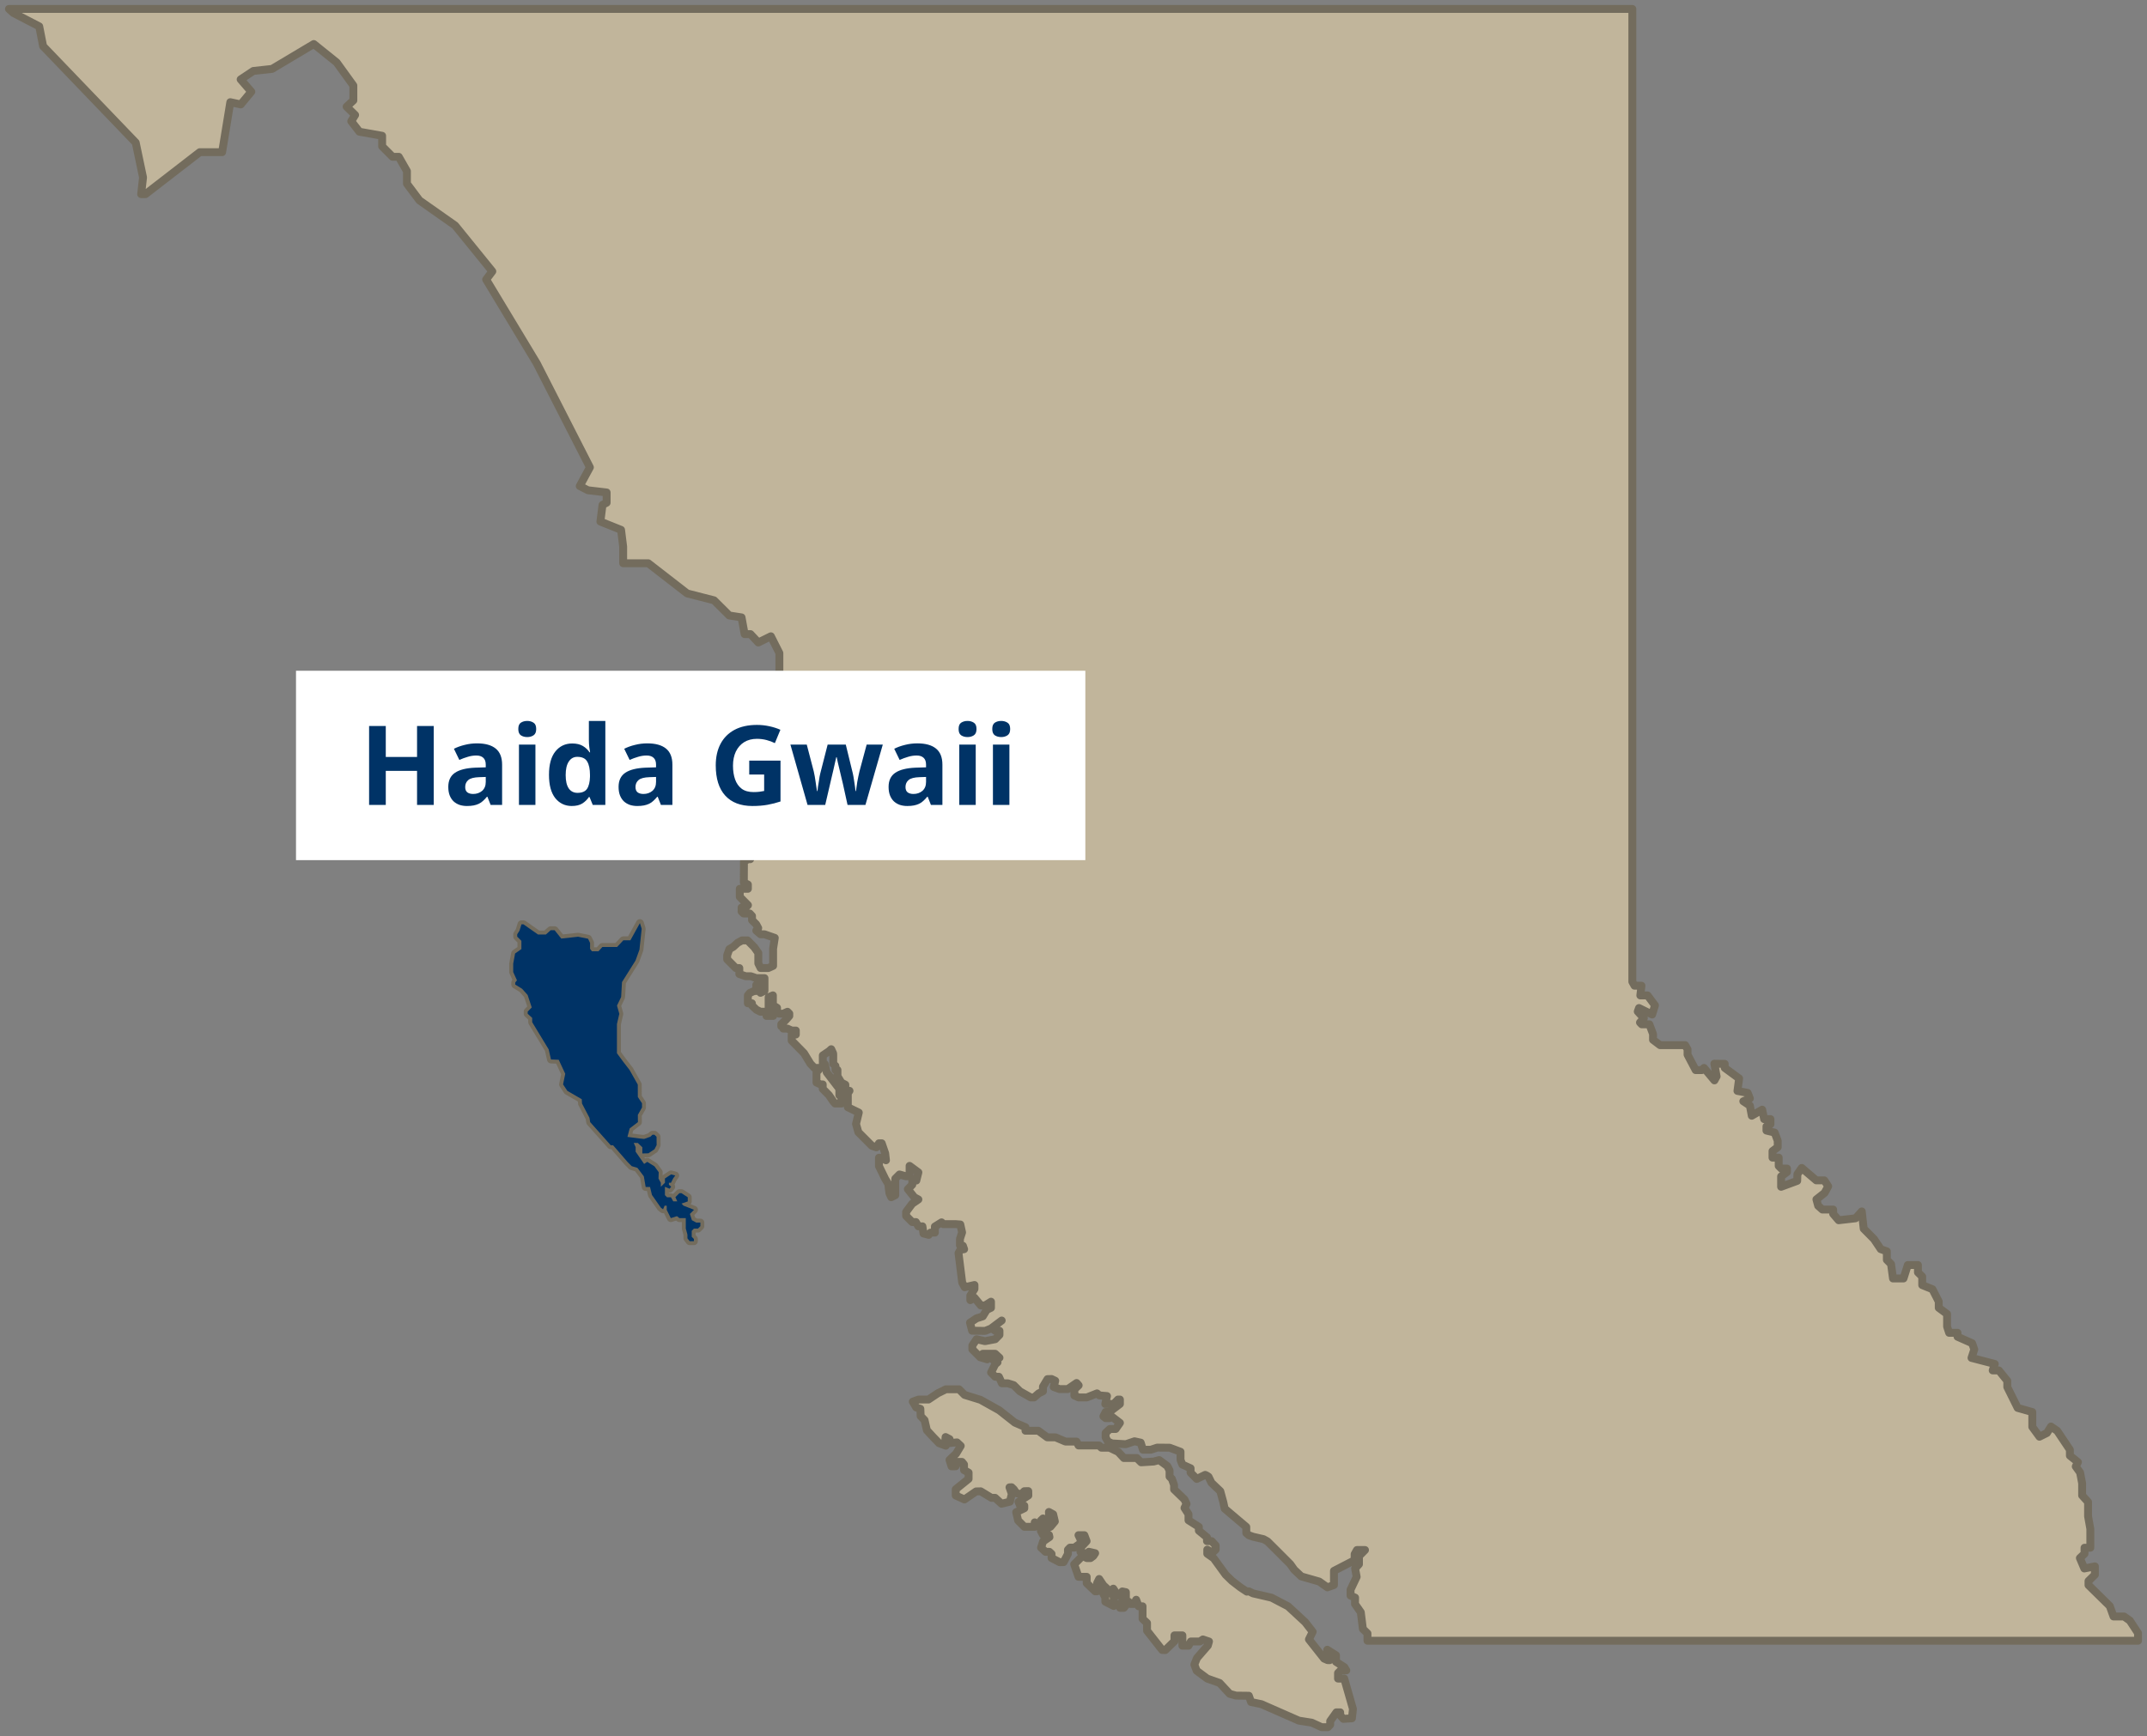<svg width="272" height="220" viewBox="0 0 272 220" fill="none" xmlns="http://www.w3.org/2000/svg">
<rect x="0" y="0" width="272" height="220" fill="#808080" stroke="none"/>
<g clip-path="url(#clip0_13898_192596)">
<path d="M169.513 212.71V212.01L169.844 211.677H170.561L170.321 211.273L169.255 210.591V209.761L168.152 209.061V209.539L168.446 209.89V210.387H168.207L167.749 210.184L165.827 207.75L166.303 206.79L165.348 205.561L163.181 203.558L161.088 202.464L158.75 201.922L158.223 201.663L157.939 201.682L157.965 201.7L157.133 201.148L156.08 200.337L155.272 199.549L153.766 197.472L152.945 196.893V196.378L153.458 196.658H153.716L154.011 196.378V195.849L153.497 195.297H152.91V194.818L151.881 193.97V193.492L150.57 192.657V191.882L150.062 191.092L150.32 190.577L150.062 190.024L148.74 188.743V188.18L148.464 187.408L148.169 187.12V186.335L147.884 185.783L146.855 185.027L146.165 185.212L144.567 185.312L144.017 184.768H142.382L141.655 183.983L140.544 183.457H139.533L139.251 183.177H136.642L136.384 182.685H134.989L133.715 182.144H132.675L131.535 181.308H129.918V180.867L128.57 180.278L126.588 178.716L124.213 177.389L122.204 176.768L121.496 176.057H119.829L118.8 176.567L117.623 177.355H116.375L115.641 177.624L116.075 178.362L116.599 178.528L116.636 179.458L117.131 179.966L117.426 181.248L118.189 182.077L118.971 182.889L119.824 183.203L119.75 182.614L119.795 182.107L120.301 182.373V182.87L121.238 182.788L121.714 183.23L121.117 184.226L120.29 185.008L120.548 185.82L121.072 185.812L121.349 185.259H121.872L122.13 185.582V186.293L122.71 186.615V187.411L121.08 188.727V189.517L122.183 190.019L123.665 188.999L124.242 188.986L125.6 189.81H126.066L126.888 190.561L127.941 190.302L128.186 189.319L127.891 188.484L128.16 188.47L128.441 188.74L128.773 189.232L129.41 189.353L129.766 188.973L130.268 188.959L130.282 189.514L129.034 190.323L129.242 190.828L129.768 190.804V191.137L128.739 191.629L128.984 192.686L129.779 193.484H131.09V192.918L131.566 193.214H131.872V192.686L132.14 192.427L132.372 193.225L132.941 192.836L132.885 191.602L133.425 191.898L133.638 192.802L133.07 193.484L131.869 194.012L132.138 194.517H132.896L132.956 194.784L132.148 195.336L131.89 196.129L132.459 196.655H132.946L133.222 196.914V197.44L134.241 197.966L134.747 197.958L135.297 196.917V196.391L135.555 196.124H136.116L136.898 195.561V195.091L136.632 194.546H137.377L137.661 195.302L136.898 196.121L136.879 196.674L137.661 196.904L137.946 196.645L138.743 196.83L138.504 197.189L138.154 197.448H137.685L137.143 197.171L136.087 198.23L136.634 199.821H137.672V200.625L138.749 201.658H138.993L139.238 201.153L138.993 200.611L139.251 200.096L139.773 200.884L140.341 201.412L139.773 201.671V201.949L140.031 202.446V202.974L141.097 203.516V202.263L140.821 201.967L141.042 201.322L141.61 202.189H142.179V201.674L142.637 201.766V202.689L141.903 203.204V203.756H142.379L142.985 202.977L143.206 203.26H143.664L143.94 202.726L144.254 203.556H144.749V205.141L145.317 205.675V206.653L147.229 209.087L147.632 209.105L148.79 207.98V207.242H149.793V208.55H150.572L150.867 208.017H152.007L152.394 207.758L153.166 208.017L153.018 208.532L151.641 210.118L151.31 210.947L151.604 211.722L152.945 212.718L154.506 213.271L155.791 214.653L156.599 214.875L158.215 214.893L158.492 215.686L159.813 215.964L164.552 218.046L166.187 218.305L167.435 218.876H168.225L168.52 218.561V218.102L169.31 216.994H169.786V217.364L170.189 217.824L171.274 217.75L171.403 216.569L170.3 212.716H169.51L169.513 212.71Z" fill="#C1B59B" stroke="#736C5D" stroke-linecap="round" stroke-linejoin="round"/>
<path d="M269.843 205.382L269.09 204.848H267.758L267.281 203.521L264.59 200.876V200.35L265.399 199.557V198.497L264.059 198.764L263.498 197.445L264.085 196.893V196.137H264.819V193.74L264.535 192.155V190.339L263.782 189.509V187.968L263.524 186.605L262.974 185.838L263.25 185.286L262.231 184.467V183.719L260.625 181.322L259.836 180.777L259.322 181.596L258.377 182.067L257.469 180.822V178.94L255.613 178.415L254.299 175.769V174.984L253.232 173.665H252.451L252.716 172.846L249.768 172.08L250.118 171.001L249.841 170.217L247.996 169.397V168.9H246.93L246.672 168.1V166.514L245.616 165.729V164.936L244.818 163.377L243.523 162.851V161.773L242.98 161.239V160.309H241.696L241.153 162.013H239.821L239.574 160.187L239.042 159.653V158.575L238.27 158.298L237.417 157.026L236.109 155.705L235.864 153.517L235.079 154.389L232.936 154.635L232.239 153.823V153.281H230.88L230.34 152.803L230.119 151.992L231.159 151.167L231.612 150.332L231.122 149.582H230.106L228.258 148.009L227.708 148.797L227.684 149.645L225.646 150.396V149.079L226.394 148.527V148.086H225.673L225.341 147.753V146.701H224.556V145.871L225.217 145.379V144.568L224.83 143.529L223.79 143.271V142.742L224.298 142.464V141.82H223.495L223.25 140.622L221.929 141.391L221.689 140.107L220.857 139.555L221.689 139.198L221.407 138.492L220.115 138.247L220.328 136.666L218.503 135.326V134.816L217.187 134.798L217.474 136.407L217.198 136.912L215.876 135.331L215.607 135.609H214.823L213.793 133.653V132.977L213.488 132.448H210.315L209.42 131.772V131.034L208.954 129.805H207.988L207.767 129.573L208.257 129.031L207.485 128.183L207.643 127.741L209.31 128.566L209.665 127.398L208.728 126.145H207.809L207.956 124.911H207.074L206.798 124.409V1.132H1.133L1.701 1.648L4.971 3.344L5.461 5.852L17.193 18.07L18.122 22.484L17.883 24.603H18.433L25.312 19.283H28.14L29.177 12.948L30.499 13.234L31.839 11.622L30.488 10.062L32.094 8.992L34.464 8.733L39.753 5.58L42.654 7.914L44.766 10.837V12.726L43.913 13.519L44.987 14.571L44.5 15.364L45.529 16.691L48.412 17.206V18.543L49.734 19.87H50.516L51.553 21.685V23.279L53.141 25.399L57.659 28.578L62.371 34.387L61.59 35.42L68 46.042L74.732 59.224L73.448 61.594L74.485 62.128L76.854 62.406V63.706L76.33 63.984L76.064 66.095L78.681 67.147L78.947 69.267V71.378H82.125L87.054 75.202L90.458 76.074L92.393 77.998L93.946 78.239L94.336 80.358H95.076L96.068 81.421L97.661 80.633L98.738 82.761V85.108L97.39 87.222V88.808L97.893 92.79L98.433 93.565L98.446 95.679L99.267 96.749L97.174 99.588L94.971 104.382L91.867 106.263V106.797L92.106 107.048H94.004L95.044 107.294V108.88H94.763L94.249 109.176L94.236 111.832L94.749 112.091V112.632H93.72V113.653L94.76 114.71L94.454 115.006H93.952V115.51L94.202 115.761H94.978L95.273 116.076V116.605L95.8 117.133L96.058 117.611L95.813 117.931L96.363 118.399H96.858L98.156 118.851L97.943 120.223V122.398L97.337 122.675H96.363L96.068 122.086V120.759L95.563 120.04L94.71 119.173H94.012L93.462 119.469L92.893 119.985L92.398 120.281L92.122 121.055V121.57L93.225 122.678H93.665V123.434L94.473 123.711H95.115L95.813 123.952H96.853V125.556L96.35 125.815V124.808H95.81V125.582H95.563L95.015 125.815L94.747 126.135V127.141H95.26V127.411L95.824 127.953L96.337 128.212H97.108V128.74H97.954L97.635 127.942H97.377V126.37L97.917 126.137V127.379L98.443 127.712V128.191L98.725 128.46H99.215L99.765 128.214L99.996 128.447V128.743L99.765 129.013L99.52 129.282L98.98 129.787V130.056H99.238V130.352H99.765L100.299 130.593H100.823V131.1H100.299V131.875L101.861 133.468L102.669 134.795L103.174 135.329H103.706V135.606L103.44 135.855V137.181L103.954 137.422H104.23V137.985L105.012 138.778L105.573 139.594L105.802 139.848H106.592V138.788H106.334V137.977L104.736 135.894L104.488 134.835H104.241V133.746L105.049 133.201L105.307 132.961L105.554 133.495L105.562 133.772V134.824L105.839 135.073V135.588H106.097V136.381L106.592 137.192L107.097 137.459V138.233H107.621L107.41 138.537V140.316L108.798 140.99L108.448 142.427L108.743 143.479L110.457 145.2L111.023 145.398L111.354 144.883H111.705L112.144 146.154L112.242 147.034L111.623 146.714H111.354V147.771L112.144 149.394L112.531 150.033L112.679 151.225L112.91 151.717L113.424 151.458V149.367L113.956 148.834L114.766 149.064H115.235V147.745L116.349 148.569L116.091 149.603H115.577V150.131L115.014 150.697L115.835 151.725L116.349 152L115.564 152.541L114.793 153.575V154.09L115.564 154.865H116.03L116.349 155.406H116.862L116.996 156.315L117.657 156.487L117.889 156.204H118.439V155.43L119.284 154.902L119.511 155.129H121.085L121.662 155.171L121.883 156.178L121.614 157.003V157.814L121.993 157.875L122.141 158.305L121.664 158.379L121.433 158.797L121.899 162.534L122.217 163.123L123.455 162.84V163.345L122.928 164.18V164.759L123.441 164.439L124.263 165.436H124.789L125.548 164.957V165.732L125.008 165.991L124.505 166.815L123.715 167.066L122.889 167.613L123.157 168.634L124.811 168.657L125.545 168.361L126.904 167.341L125.6 168.327L126.095 168.644H126.622V169.159L126.082 169.712L124.784 169.958L123.718 169.712L123.186 170.505V171.001L124.179 171.998L125.074 172.262L124.505 171.556H126.072L126.622 172.061L125.827 172.074V172.331L126.377 172.64L126.082 172.886L125.556 173.93L126.082 174.471H126.548L126.927 175.296H127.662L128.42 175.529L129.215 176.316L130.587 177.091H131.003L131.59 176.575L132.13 176.306V175.727L132.706 174.767L133.22 174.754L133.686 174.976L133.491 175.764L134.225 176.033H135.265L136.392 175.259L136.653 175.558L136.11 176.073V176.847L136.653 177.091H137.682L138.978 176.575L139.28 176.832L140.244 176.913L140.023 177.918H141.089L141.639 177.355H141.879V177.918L140.547 178.933H140.07L139.786 179.485L140.062 179.707H140.568L140.815 179.495L141.881 180.312L141.342 181.086H140.607L140.068 181.591V182.157L140.349 182.672L140.876 182.918L142.627 183.016L143.73 182.646L144.514 182.817L144.796 183.716H145.799L146.607 183.446L148.187 183.46L149.559 183.975V185.008L149.79 185.598L150.833 186.066V186.618L151.618 187.416L152.684 186.901C152.881 186.961 153.11 187.146 153.11 187.146L153.476 187.902L154.598 188.973L154.977 190.355L155.156 191.185L157.891 193.5V194.274L158.223 194.557L158.75 194.742L160.071 195.048L160.574 195.331L161.909 196.658L163.47 198.225L163.965 198.925L164.866 199.774L167.125 200.419L168.165 201.156L168.997 200.86V199.065L171.616 197.712V196.951L171.911 196.423H172.93L172.166 197.197V198.222L171.677 198.756L171.872 199.827L171.1 201.449V202.2L171.677 202.459L171.664 203.27L172.398 204.314L172.661 206.428L173.243 206.994V207.922H270.864V206.954L269.835 205.387L269.843 205.382Z" fill="#C1B59B" stroke="#736C5D" stroke-linecap="round" stroke-linejoin="round"/>
<path d="M87.655 154.629L87.402 153.837L87.921 153.308L86.589 152.782L86.341 152.523L87.131 152.251V151.722L86.333 151.204H86.07L85.564 151.712L85.799 152.238H85.293L85.001 151.725H84.504L84.238 151.455V150.398L84.822 150.644L85.033 150.39L84.743 150.137V149.883H85.009L85.272 149.346L85.543 148.966L85.019 148.826L84.238 149.344L84.243 149.883L83.719 150.393V149.888L83.424 149.352L83.453 148.551L82.913 147.803L81.997 147.232L81.602 147.499L80.528 145.95V145.38L80.286 144.833L80.812 144.846L81.376 145.388V146.172L82.147 146.154L82.919 145.633L83.187 145.11L83.177 144.058L82.913 143.802H82.655L82.387 144.053L81.607 144.33L81.081 144.28L79.491 144.071L79.772 143.001L80.818 142.198L80.807 141.281L81.334 140.353V139.811L80.807 139.018L80.799 137.441L79.759 135.596L78.956 134.552L78.159 133.471V129.776L78.461 128.476L78.166 127.435L78.69 126.346L78.801 124.451L80.515 121.721L81.01 120.347L81.294 117.701L81.07 116.98L79.865 119.16H78.969L78.174 120.009H76.313L75.823 120.55H74.989L74.757 120.244V119.493L74.499 118.962L73.238 118.706L71.108 118.941L70.263 117.884H69.76L69.16 118.423H68.156L66.319 117.133H66.064L65.819 117.931L65.524 118.399V118.695L66.056 119.226V120.27L65.255 120.833L65.016 122.123V123.183L65.492 124.227L65.274 124.52V124.768L66.145 125.305L66.843 126.087L67.367 127.673L66.853 128.191V128.466L67.422 128.992V129.536L69.507 132.974L69.805 134.261L70.784 134.301L71.611 136.074L71.334 137.419L71.877 138.239L73.704 139.298L73.733 139.843L74.678 141.651L74.77 142.203L77.377 145.134H77.671L79.509 147.256L80.022 147.777L80.757 147.999L81.565 149.069L81.797 150.419H82.35L82.595 151.429L83.732 153.052L84.003 153.247L84.198 152.793H84.467V153.321L84.983 154.365L85.765 154.119L86.073 154.365H86.881V155.681L87.089 156.456V156.923L87.371 157.291H87.908V157.008L87.634 156.733V155.977L87.908 155.694H88.424L88.729 155.385V154.931H88.203L87.655 154.629Z" fill="#C1B59B" stroke="#736C5D" stroke-linecap="round" stroke-linejoin="round"/>
<path d="M79.865 119.16H78.969L78.174 120.008H76.313L75.823 120.55H74.989L74.757 120.243V119.493L74.499 118.962L73.238 118.705L71.108 118.94L70.263 117.883H69.76L69.16 118.422H68.156L66.319 117.133H66.064L65.819 117.931L65.524 118.399V118.695L66.056 119.226V120.27L65.255 120.833L65.016 122.122V123.182L65.492 124.226L65.274 124.519V124.768L66.145 125.304L66.843 126.087L67.367 127.672L66.853 128.19V128.465L67.422 128.991V129.535L69.507 132.974L69.805 134.261L70.784 134.3L71.611 136.074L71.334 137.419L71.877 138.238L73.704 139.298L73.733 139.842L74.678 141.65L74.77 142.202L77.377 145.133H77.671L79.509 147.255L80.022 147.776L80.757 147.998L81.565 149.068L81.797 150.419H82.35L82.595 151.429L83.732 153.051L84.003 153.247L84.198 152.792H84.467V153.321L84.983 154.365L85.765 154.119L86.073 154.365H86.881V155.681L87.089 156.455V156.923L87.371 157.29H87.908V157.007L87.634 156.733V155.977L87.908 155.694H88.424L88.729 155.385V154.93H88.203L87.655 154.629L87.402 153.836L87.921 153.308L86.589 152.782L86.341 152.523L87.131 152.25V151.722L86.333 151.204H86.07L85.564 151.711L85.799 152.237H85.293L85.001 151.724H84.504L84.238 151.455V150.398L84.822 150.644L85.033 150.39L84.743 150.136V149.882H85.009L85.272 149.346L85.543 148.965L85.019 148.825L84.238 149.343L84.243 149.882L83.719 150.393V149.888L83.424 149.351L83.453 148.55L82.913 147.803L81.997 147.232L81.602 147.499L80.528 145.95V145.379L80.286 144.832L80.812 144.845L81.376 145.387V146.172L82.147 146.153L82.919 145.633L83.187 145.11L83.177 144.058L82.913 143.801H82.655L82.387 144.052L81.607 144.33L81.081 144.28L79.491 144.071L79.772 143.001L80.818 142.197L80.807 141.28L81.334 140.352V139.811L80.807 139.018L80.799 137.44L79.759 135.595L78.956 134.552L78.159 133.471V129.776L78.461 128.476L78.166 127.434L78.69 126.346L78.801 124.451L80.515 121.721L81.01 120.346L81.294 117.701L81.07 116.979L79.865 119.16Z" fill="#003366"/>
<rect width="100" height="24" transform="translate(37.5 85)" fill="white"/>
<path d="M46.76 102V92.004H48.874V95.924H52.836V92.004H54.95V102H52.836V97.688H48.874V102H46.76ZM60.209 97.282L61.539 97.24V96.904C61.539 96.503 61.432 96.209 61.217 96.022C61.012 95.835 60.722 95.742 60.349 95.742C59.976 95.742 59.612 95.798 59.257 95.91C58.902 96.013 58.548 96.143 58.193 96.302L57.507 94.888C57.908 94.683 58.361 94.519 58.865 94.398C59.369 94.267 59.892 94.202 60.433 94.202C61.469 94.202 62.258 94.421 62.799 94.86C63.34 95.299 63.611 95.98 63.611 96.904V102H62.155L61.749 100.964H61.693C61.525 101.169 61.357 101.347 61.189 101.496C61.03 101.645 60.853 101.767 60.657 101.86C60.461 101.953 60.242 102.023 59.999 102.07C59.756 102.117 59.476 102.14 59.159 102.14C58.823 102.14 58.51 102.093 58.221 102C57.932 101.897 57.68 101.748 57.465 101.552C57.26 101.356 57.096 101.109 56.975 100.81C56.854 100.502 56.793 100.138 56.793 99.718C56.793 98.906 57.078 98.309 57.647 97.926C58.216 97.543 59.07 97.329 60.209 97.282ZM58.935 99.732C58.935 100.049 59.028 100.278 59.215 100.418C59.402 100.549 59.644 100.614 59.943 100.614C60.391 100.614 60.769 100.483 61.077 100.222C61.385 99.951 61.539 99.573 61.539 99.088V98.458L60.727 98.486C60.055 98.505 59.588 98.626 59.327 98.85C59.066 99.074 58.935 99.368 58.935 99.732ZM66.796 91.36C67.104 91.36 67.37 91.435 67.594 91.584C67.818 91.724 67.93 91.99 67.93 92.382C67.93 92.765 67.818 93.031 67.594 93.18C67.37 93.329 67.104 93.404 66.796 93.404C66.479 93.404 66.208 93.329 65.984 93.18C65.77 93.031 65.662 92.765 65.662 92.382C65.662 91.99 65.77 91.724 65.984 91.584C66.208 91.435 66.479 91.36 66.796 91.36ZM67.832 94.356V102H65.746V94.356H67.832ZM72.434 102.14C71.585 102.14 70.889 101.809 70.348 101.146C69.816 100.474 69.55 99.489 69.55 98.192C69.55 96.885 69.821 95.896 70.362 95.224C70.903 94.552 71.613 94.216 72.49 94.216C73.041 94.216 73.493 94.323 73.848 94.538C74.203 94.753 74.483 95.019 74.688 95.336H74.758C74.73 95.187 74.697 94.972 74.66 94.692C74.623 94.403 74.604 94.109 74.604 93.81V91.36H76.69V102H75.094L74.688 101.006H74.604C74.399 101.323 74.123 101.594 73.778 101.818C73.433 102.033 72.985 102.14 72.434 102.14ZM73.162 100.474C73.731 100.474 74.133 100.306 74.366 99.97C74.599 99.625 74.725 99.111 74.744 98.43V98.206C74.744 97.469 74.627 96.904 74.394 96.512C74.17 96.111 73.75 95.91 73.134 95.91C72.677 95.91 72.317 96.111 72.056 96.512C71.795 96.904 71.664 97.473 71.664 98.22C71.664 98.967 71.795 99.531 72.056 99.914C72.317 100.287 72.686 100.474 73.162 100.474ZM81.783 97.282L83.113 97.24V96.904C83.113 96.503 83.006 96.209 82.791 96.022C82.586 95.835 82.297 95.742 81.923 95.742C81.55 95.742 81.186 95.798 80.831 95.91C80.477 96.013 80.122 96.143 79.767 96.302L79.081 94.888C79.483 94.683 79.935 94.519 80.439 94.398C80.943 94.267 81.466 94.202 82.007 94.202C83.043 94.202 83.832 94.421 84.373 94.86C84.915 95.299 85.185 95.98 85.185 96.904V102H83.729L83.323 100.964H83.267C83.099 101.169 82.931 101.347 82.763 101.496C82.605 101.645 82.427 101.767 82.231 101.86C82.035 101.953 81.816 102.023 81.573 102.07C81.331 102.117 81.051 102.14 80.733 102.14C80.397 102.14 80.085 102.093 79.795 102C79.506 101.897 79.254 101.748 79.039 101.552C78.834 101.356 78.671 101.109 78.549 100.81C78.428 100.502 78.367 100.138 78.367 99.718C78.367 98.906 78.652 98.309 79.221 97.926C79.791 97.543 80.645 97.329 81.783 97.282ZM80.509 99.732C80.509 100.049 80.603 100.278 80.789 100.418C80.976 100.549 81.219 100.614 81.517 100.614C81.965 100.614 82.343 100.483 82.651 100.222C82.959 99.951 83.113 99.573 83.113 99.088V98.458L82.301 98.486C81.629 98.505 81.163 98.626 80.901 98.85C80.64 99.074 80.509 99.368 80.509 99.732ZM94.919 96.386H98.881V101.566C98.359 101.743 97.813 101.883 97.243 101.986C96.674 102.089 96.035 102.14 95.325 102.14C93.832 102.14 92.684 101.701 91.881 100.824C91.079 99.947 90.677 98.668 90.677 96.988C90.677 95.943 90.878 95.037 91.279 94.272C91.681 93.507 92.269 92.914 93.043 92.494C93.827 92.074 94.779 91.864 95.899 91.864C96.431 91.864 96.954 91.92 97.467 92.032C97.981 92.144 98.447 92.293 98.867 92.48L98.167 94.174C97.859 94.015 97.509 93.885 97.117 93.782C96.725 93.679 96.315 93.628 95.885 93.628C95.269 93.628 94.733 93.768 94.275 94.048C93.827 94.328 93.477 94.725 93.225 95.238C92.983 95.751 92.861 96.349 92.861 97.03C92.861 97.683 92.95 98.262 93.127 98.766C93.305 99.27 93.585 99.667 93.967 99.956C94.35 100.236 94.849 100.376 95.465 100.376C95.764 100.376 96.016 100.362 96.221 100.334C96.427 100.306 96.623 100.273 96.809 100.236V98.15H94.919V96.386ZM102.208 94.356L103.09 97.744C103.137 97.921 103.179 98.127 103.216 98.36C103.263 98.593 103.3 98.831 103.328 99.074C103.365 99.307 103.398 99.531 103.426 99.746C103.463 99.951 103.491 100.119 103.51 100.25H103.566C103.575 100.119 103.594 99.947 103.622 99.732C103.659 99.508 103.697 99.284 103.734 99.06C103.771 98.827 103.804 98.612 103.832 98.416C103.869 98.22 103.897 98.089 103.916 98.024L104.854 94.356H107.15L108.046 98.024C108.065 98.117 108.093 98.262 108.13 98.458C108.167 98.654 108.2 98.864 108.228 99.088C108.265 99.312 108.298 99.531 108.326 99.746C108.354 99.951 108.373 100.119 108.382 100.25H108.438C108.457 100.138 108.48 99.979 108.508 99.774C108.536 99.559 108.569 99.331 108.606 99.088C108.653 98.845 108.699 98.607 108.746 98.374C108.793 98.131 108.839 97.921 108.886 97.744L109.796 94.356H111.84L109.642 102H107.374L106.786 99.326C106.749 99.177 106.693 98.943 106.618 98.626C106.543 98.299 106.464 97.963 106.38 97.618C106.296 97.263 106.217 96.932 106.142 96.624C106.077 96.307 106.03 96.083 106.002 95.952H105.946C105.918 96.083 105.867 96.307 105.792 96.624C105.727 96.932 105.652 97.263 105.568 97.618C105.484 97.963 105.405 98.299 105.33 98.626C105.255 98.953 105.199 99.195 105.162 99.354L104.546 102H102.306L100.136 94.356H102.208ZM115.99 97.282L117.32 97.24V96.904C117.32 96.503 117.213 96.209 116.998 96.022C116.793 95.835 116.504 95.742 116.13 95.742C115.757 95.742 115.393 95.798 115.038 95.91C114.684 96.013 114.329 96.143 113.974 96.302L113.288 94.888C113.69 94.683 114.142 94.519 114.646 94.398C115.15 94.267 115.673 94.202 116.214 94.202C117.25 94.202 118.039 94.421 118.58 94.86C119.122 95.299 119.392 95.98 119.392 96.904V102H117.936L117.53 100.964H117.474C117.306 101.169 117.138 101.347 116.97 101.496C116.812 101.645 116.634 101.767 116.438 101.86C116.242 101.953 116.023 102.023 115.78 102.07C115.538 102.117 115.258 102.14 114.94 102.14C114.604 102.14 114.292 102.093 114.002 102C113.713 101.897 113.461 101.748 113.246 101.552C113.041 101.356 112.878 101.109 112.756 100.81C112.635 100.502 112.574 100.138 112.574 99.718C112.574 98.906 112.859 98.309 113.428 97.926C113.998 97.543 114.852 97.329 115.99 97.282ZM114.716 99.732C114.716 100.049 114.81 100.278 114.996 100.418C115.183 100.549 115.426 100.614 115.724 100.614C116.172 100.614 116.55 100.483 116.858 100.222C117.166 99.951 117.32 99.573 117.32 99.088V98.458L116.508 98.486C115.836 98.505 115.37 98.626 115.108 98.85C114.847 99.074 114.716 99.368 114.716 99.732ZM122.578 91.36C122.886 91.36 123.152 91.435 123.376 91.584C123.6 91.724 123.712 91.99 123.712 92.382C123.712 92.765 123.6 93.031 123.376 93.18C123.152 93.329 122.886 93.404 122.578 93.404C122.26 93.404 121.99 93.329 121.766 93.18C121.551 93.031 121.444 92.765 121.444 92.382C121.444 91.99 121.551 91.724 121.766 91.584C121.99 91.435 122.26 91.36 122.578 91.36ZM123.614 94.356V102H121.528V94.356H123.614ZM126.843 91.36C127.151 91.36 127.417 91.435 127.641 91.584C127.865 91.724 127.977 91.99 127.977 92.382C127.977 92.765 127.865 93.031 127.641 93.18C127.417 93.329 127.151 93.404 126.843 93.404C126.526 93.404 126.255 93.329 126.031 93.18C125.817 93.031 125.709 92.765 125.709 92.382C125.709 91.99 125.817 91.724 126.031 91.584C126.255 91.435 126.526 91.36 126.843 91.36ZM127.879 94.356V102H125.793V94.356H127.879Z" fill="#003366"/>
</g>
<defs>
<clipPath id="clip0_13898_192596">
<rect width="272" height="220" fill="white"/>
</clipPath>
</defs>
</svg>
